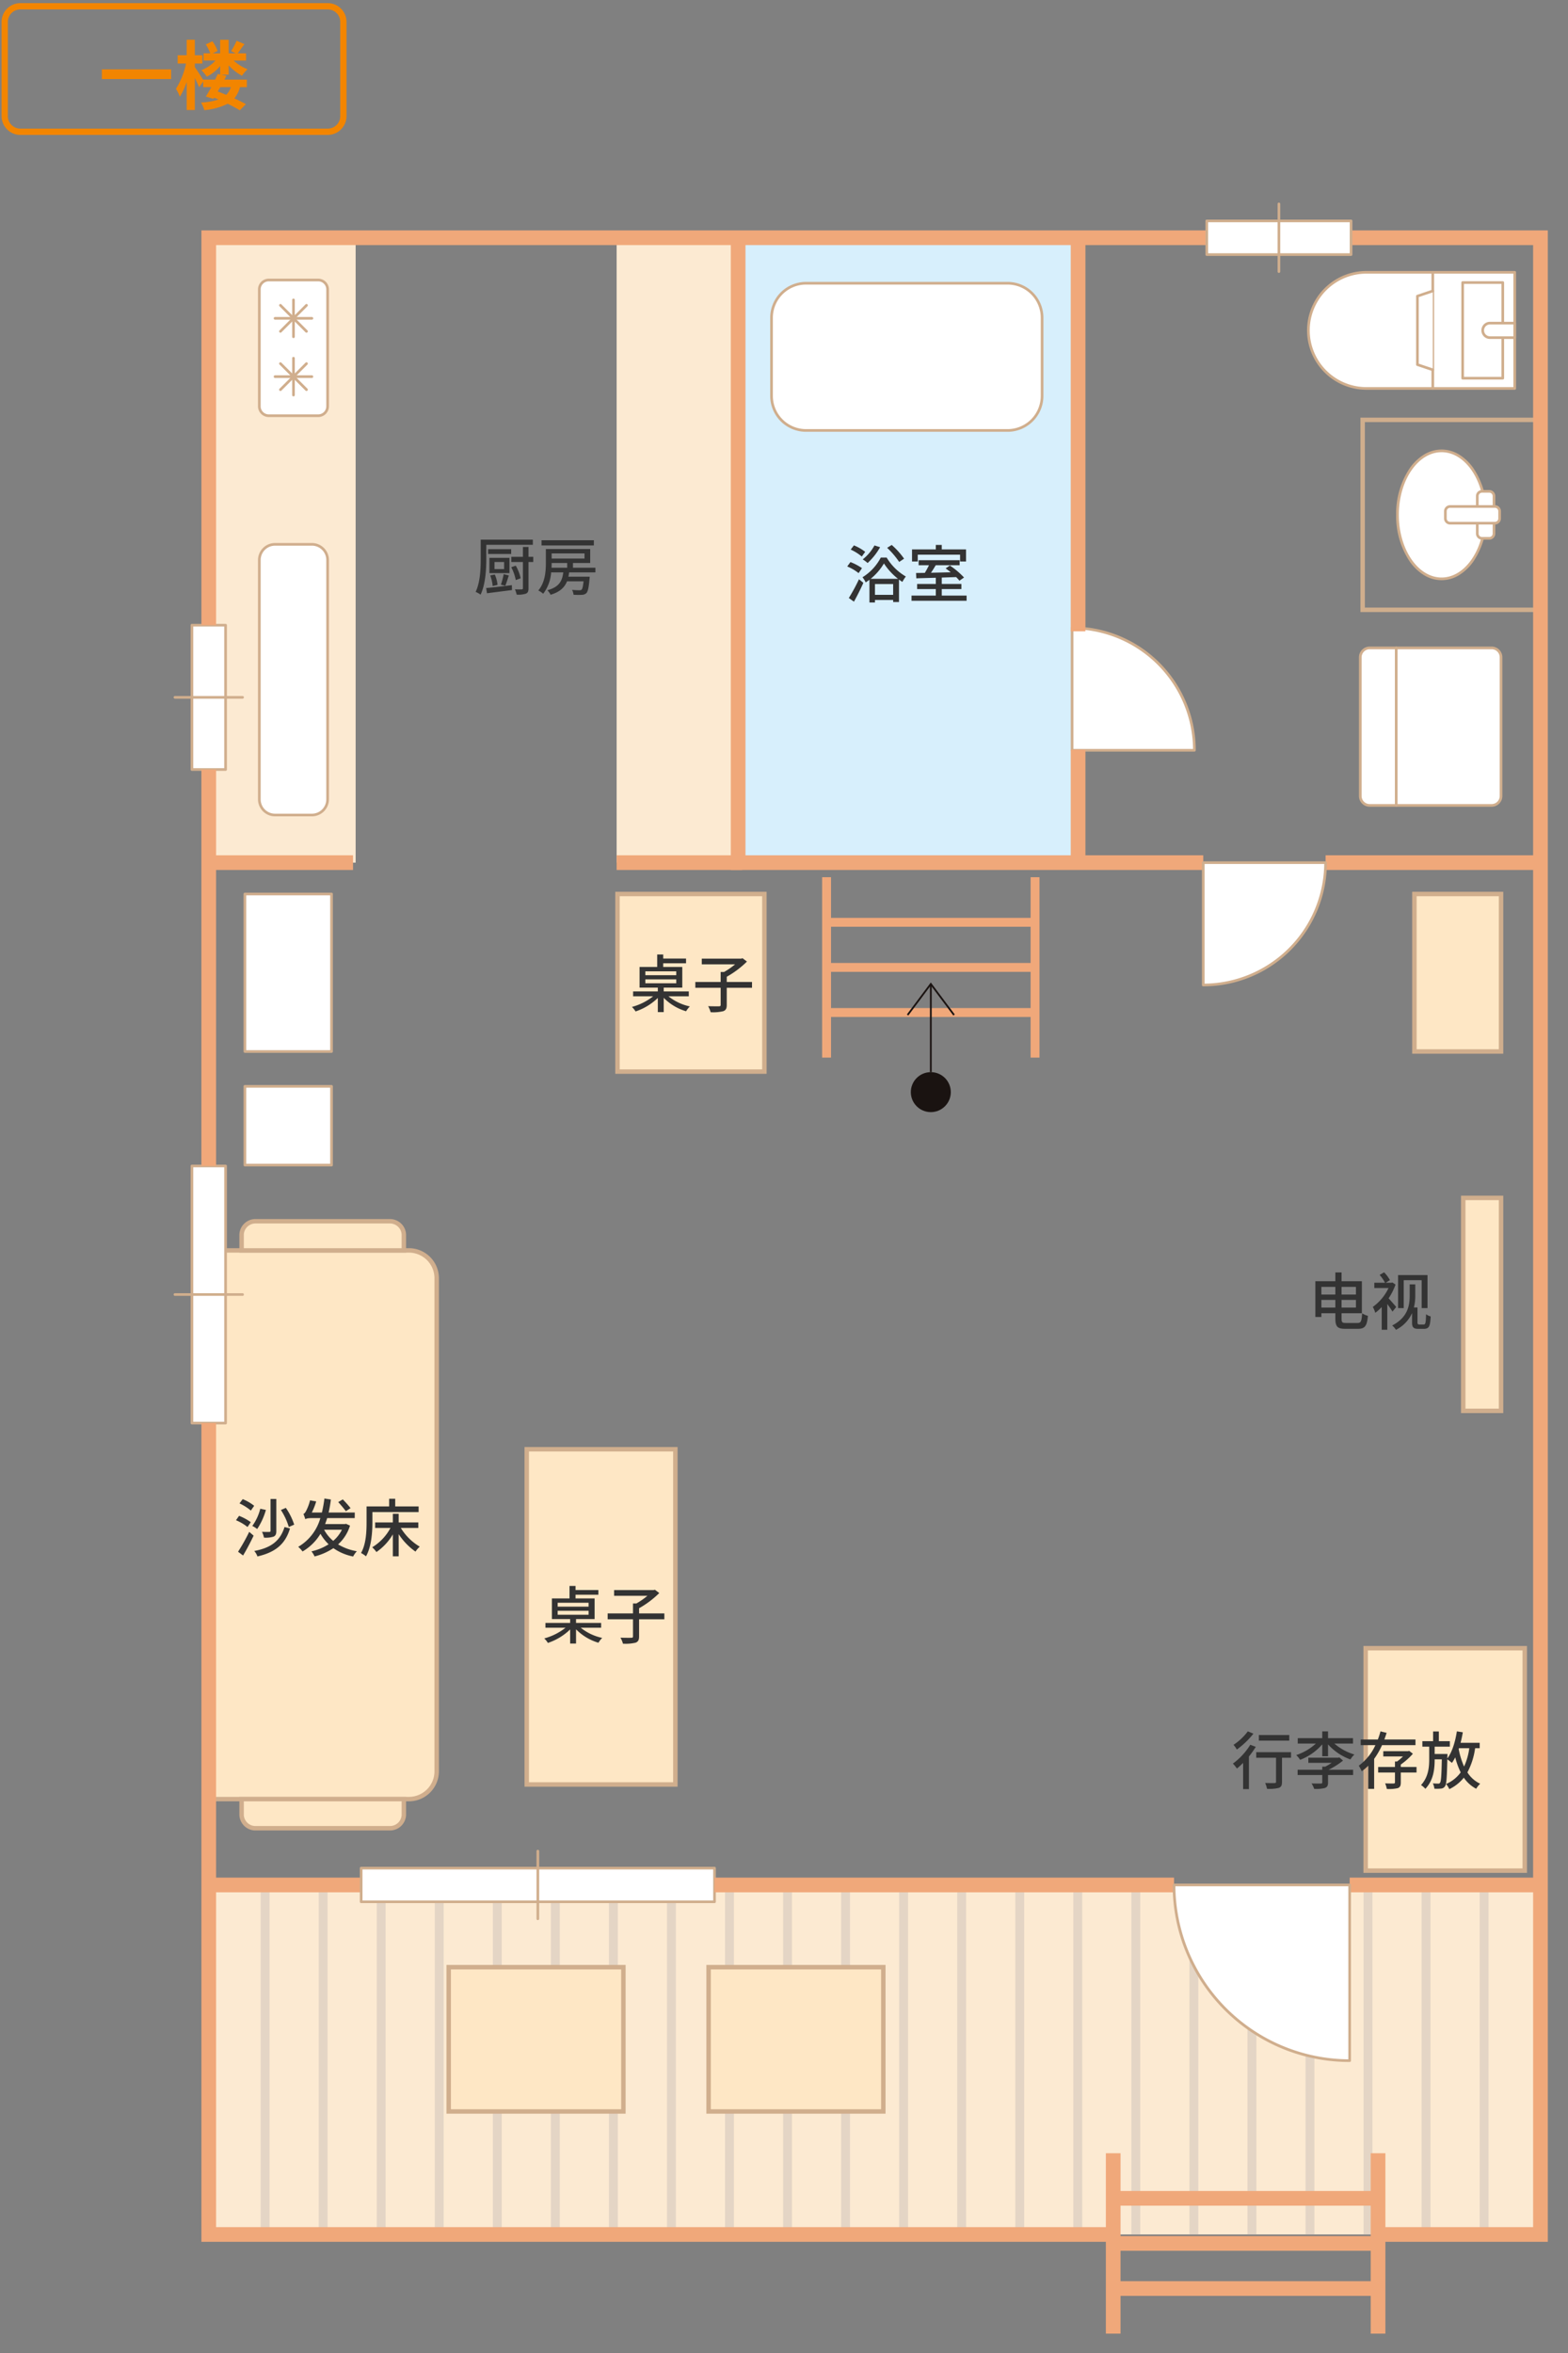 <svg xmlns="http://www.w3.org/2000/svg" width="500" height="750" viewBox="0 0 500 750">
  <rect x="0" y="0" width="500" height="750" fill="#808080" stroke="none"/>
  <g id="グループ_150644" data-name="グループ 150644" transform="translate(8527.5 5510)">
    <g id="グループ_150643" data-name="グループ 150643" transform="translate(594)">
      <rect id="長方形_41490" data-name="長方形 41490" width="424.649" height="525.035" transform="translate(-9054.934 -5434.219)" fill="none"/>
      <rect id="長方形_41491" data-name="長方形 41491" width="424.649" height="111.403" transform="translate(-9054.934 -4909.184)" fill="#fcead2"/>
      <g id="グループ_150633" data-name="グループ 150633" transform="translate(-9036.965 -4909.184)">
        <path id="線_167516" data-name="線 167516" d="M1.417,111.4H-1.417V0H1.417Z" fill="#e4d5c5"/>
        <path id="線_167517" data-name="線 167517" d="M1.417,111.4H-1.417V0H1.417Z" transform="translate(18.51)" fill="#e4d5c5"/>
        <path id="線_167518" data-name="線 167518" d="M1.417,111.4H-1.417V0H1.417Z" transform="translate(37.02)" fill="#e4d5c5"/>
        <path id="線_167519" data-name="線 167519" d="M1.417,111.4H-1.417V0H1.417Z" transform="translate(55.53)" fill="#e4d5c5"/>
        <path id="線_167520" data-name="線 167520" d="M1.417,111.4H-1.417V0H1.417Z" transform="translate(74.04)" fill="#e4d5c5"/>
        <path id="線_167521" data-name="線 167521" d="M1.417,111.4H-1.417V0H1.417Z" transform="translate(92.55)" fill="#e4d5c5"/>
        <path id="線_167522" data-name="線 167522" d="M1.417,111.4H-1.417V0H1.417Z" transform="translate(111.06)" fill="#e4d5c5"/>
        <path id="線_167523" data-name="線 167523" d="M1.417,111.4H-1.417V0H1.417Z" transform="translate(129.57)" fill="#e4d5c5"/>
        <path id="線_167524" data-name="線 167524" d="M1.417,111.4H-1.417V0H1.417Z" transform="translate(148.081)" fill="#e4d5c5"/>
        <path id="線_167525" data-name="線 167525" d="M1.417,111.4H-1.417V0H1.417Z" transform="translate(166.591)" fill="#e4d5c5"/>
        <path id="線_167526" data-name="線 167526" d="M1.417,111.4H-1.417V0H1.417Z" transform="translate(185.101)" fill="#e4d5c5"/>
        <path id="線_167527" data-name="線 167527" d="M1.417,111.4H-1.417V0H1.417Z" transform="translate(203.611)" fill="#e4d5c5"/>
        <path id="線_167528" data-name="線 167528" d="M1.417,111.4H-1.417V0H1.417Z" transform="translate(222.121)" fill="#e4d5c5"/>
        <path id="線_167529" data-name="線 167529" d="M1.417,111.4H-1.417V0H1.417Z" transform="translate(240.631)" fill="#e4d5c5"/>
        <path id="線_167530" data-name="線 167530" d="M1.417,111.4H-1.417V0H1.417Z" transform="translate(259.141)" fill="#e4d5c5"/>
        <path id="線_167531" data-name="線 167531" d="M1.417,111.4H-1.417V0H1.417Z" transform="translate(277.651)" fill="#e4d5c5"/>
        <path id="線_167532" data-name="線 167532" d="M1.417,111.4H-1.417V0H1.417Z" transform="translate(296.161)" fill="#e4d5c5"/>
        <path id="線_167533" data-name="線 167533" d="M1.417,111.4H-1.417V0H1.417Z" transform="translate(314.671)" fill="#e4d5c5"/>
        <path id="線_167534" data-name="線 167534" d="M1.417,111.4H-1.417V0H1.417Z" transform="translate(333.181)" fill="#e4d5c5"/>
        <path id="線_167535" data-name="線 167535" d="M1.417,111.4H-1.417V0H1.417Z" transform="translate(351.691)" fill="#e4d5c5"/>
        <path id="線_167536" data-name="線 167536" d="M1.417,111.4H-1.417V0H1.417Z" transform="translate(370.201)" fill="#e4d5c5"/>
        <path id="線_167537" data-name="線 167537" d="M1.417,111.4H-1.417V0H1.417Z" transform="translate(388.711)" fill="#e4d5c5"/>
      </g>
      <rect id="長方形_41492" data-name="長方形 41492" width="38.746" height="199.179" transform="translate(-8924.87 -5434.219)" fill="#fcead2"/>
      <rect id="長方形_41493" data-name="長方形 41493" width="46.846" height="199.179" transform="translate(-9054.934 -5434.219)" fill="#fcead2"/>
      <rect id="長方形_41494" data-name="長方形 41494" width="107.577" height="199.179" transform="translate(-8886.124 -5434.219)" fill="#d7effc"/>
      <path id="パス_227675" data-name="パス 227675" d="M110.886,398.882H47.056V223.989h63.829a8.855,8.855,0,0,1,8.855,8.855V390.029A8.853,8.853,0,0,1,110.886,398.882Z" transform="translate(-9101.99 -5335.432)" fill="#fee7c5"/>
      <path id="パス_227675_-_アウトライン" data-name="パス 227675 - アウトライン" d="M110.886,399.591H46.347V223.28h64.537a9.574,9.574,0,0,1,9.563,9.563V390.029A9.573,9.573,0,0,1,110.886,399.591Zm-63.122-1.417h63.122a8.154,8.154,0,0,0,8.145-8.145V232.844a8.155,8.155,0,0,0-8.146-8.146H47.765Z" transform="translate(-9101.99 -5335.432)" fill="#d0ae8d"/>
      <g id="グループ_150635" data-name="グループ 150635" transform="translate(-8704.282 -5423.203)">
        <path id="パス_227676" data-name="パス 227676" d="M280.711,69.722a18.508,18.508,0,0,1,0-37.017H328V69.722Z" transform="translate(-262.203 -32.704)" fill="#fff"/>
        <path id="パス_227676_-_アウトライン" data-name="パス 227676 - アウトライン" d="M328,70.147H280.711a18.933,18.933,0,1,1,0-37.867H328a.425.425,0,0,1,.425.425V69.722A.425.425,0,0,1,328,70.147ZM280.711,33.13a18.083,18.083,0,0,0,0,36.166H327.57V33.13Z" transform="translate(-262.203 -32.704)" fill="#d0ae8d"/>
        <path id="線_167538" data-name="線 167538" d="M0,37.442a.425.425,0,0,1-.425-.425V0A.425.425,0,0,1,0-.425.425.425,0,0,1,.425,0V37.017A.425.425,0,0,1,0,37.442Z" transform="translate(39.664 0)" fill="#d0ae8d"/>
        <path id="パス_227677" data-name="パス 227677" d="M288.433,36.351,283.533,38V59.833l4.9,1.648" transform="translate(-248.769 -30.408)" fill="#fff"/>
        <path id="パス_227677_-_アウトライン" data-name="パス 227677 - アウトライン" d="M288.433,61.907a.424.424,0,0,1-.136-.022l-4.9-1.648a.425.425,0,0,1-.29-.4V38a.425.425,0,0,1,.29-.4l4.9-1.648a.425.425,0,1,1,.271.806l-4.61,1.551V59.528l4.61,1.551a.425.425,0,0,1-.135.828Z" transform="translate(-248.769 -30.408)" fill="#d0ae8d"/>
        <rect id="長方形_41495" data-name="長方形 41495" width="12.793" height="30.485" transform="translate(49.19 3.266)" fill="#fff"/>
        <path id="長方形_41495_-_アウトライン" data-name="長方形 41495 - アウトライン" d="M0-.425H12.793A.425.425,0,0,1,13.218,0V30.485a.425.425,0,0,1-.425.425H0a.425.425,0,0,1-.425-.425V0A.425.425,0,0,1,0-.425Zm12.367.85H.425V30.059H12.367Z" transform="translate(49.19 3.266)" fill="#d0ae8d"/>
        <g id="グループ_150634" data-name="グループ 150634" transform="translate(55.587 16.195)">
          <path id="パス_227678" data-name="パス 227678" d="M306.515,47.268h-7.9a2.314,2.314,0,0,1-2.306-2.306v-.013a2.314,2.314,0,0,1,2.306-2.308h7.9Z" transform="translate(-296.309 -42.641)" fill="#fff"/>
          <path id="パス_227678_-_アウトライン" data-name="パス 227678 - アウトライン" d="M306.515,47.693h-7.9a2.735,2.735,0,0,1-2.731-2.731v-.013a2.735,2.735,0,0,1,2.731-2.733h7.9a.425.425,0,0,1,.425.425v4.627A.425.425,0,0,1,306.515,47.693Zm-7.9-4.627a1.884,1.884,0,0,0-1.881,1.883v.013a1.883,1.883,0,0,0,1.881,1.881h7.475V43.066Z" transform="translate(-296.309 -42.641)" fill="#d0ae8d"/>
        </g>
      </g>
      <g id="グループ_150636" data-name="グループ 150636" transform="translate(-9065.715 -5310.728)">
        <rect id="長方形_41496" data-name="長方形 41496" width="46.01" height="10.725" transform="translate(16.144 0) rotate(90)" fill="#fff"/>
        <path id="長方形_41496_-_アウトライン" data-name="長方形 41496 - アウトライン" d="M0-.425H46.01A.425.425,0,0,1,46.435,0V10.725a.425.425,0,0,1-.425.425H0a.425.425,0,0,1-.425-.425V0A.425.425,0,0,1,0-.425Zm45.585.85H.425V10.3h45.16Z" transform="translate(16.144 0) rotate(90)" fill="#d0ae8d"/>
        <path id="線_167539" data-name="線 167539" d="M21.563.425H0A.425.425,0,0,1-.425,0,.425.425,0,0,1,0-.425H21.563A.425.425,0,0,1,21.988,0,.425.425,0,0,1,21.563.425Z" transform="translate(0 23.005)" fill="#d0ae8d"/>
      </g>
      <g id="グループ_150637" data-name="グループ 150637" transform="translate(-9065.715 -5138.353)">
        <rect id="長方形_41497" data-name="長方形 41497" width="81.948" height="10.725" transform="translate(16.144 0) rotate(90)" fill="#fff"/>
        <path id="長方形_41497_-_アウトライン" data-name="長方形 41497 - アウトライン" d="M0-.425H81.948A.425.425,0,0,1,82.373,0V10.725a.425.425,0,0,1-.425.425H0a.425.425,0,0,1-.425-.425V0A.425.425,0,0,1,0-.425Zm81.523.85H.425V10.3h81.1Z" transform="translate(16.144 0) rotate(90)" fill="#d0ae8d"/>
        <path id="線_167540" data-name="線 167540" d="M21.563.425H0A.425.425,0,0,1-.425,0,.425.425,0,0,1,0-.425H21.563A.425.425,0,0,1,21.988,0,.425.425,0,0,1,21.563.425Z" transform="translate(0 40.974)" fill="#d0ae8d"/>
      </g>
      <path id="線_167541" data-name="線 167541" d="M2.339,126.364H-2.339V0H2.339Z" transform="translate(-9054.934 -5264.718)" fill="#f0a87a"/>
      <path id="線_167542" data-name="線 167542" d="M48.6,2.339H0V-2.339H48.6Z" transform="translate(-9054.934 -4909.184)" fill="#f0a87a"/>
      <path id="線_167543" data-name="線 167543" d="M0,2.339V-2.339H60.84V2.339Z" transform="translate(-8691.124 -4909.184)" fill="#f0a87a"/>
      <rect id="長方形_41498" data-name="長方形 41498" width="55.714" height="45.996" transform="translate(-8978.426 -4882.979)" fill="#fee7c5"/>
      <path id="長方形_41498_-_アウトライン" data-name="長方形 41498 - アウトライン" d="M-.709-.709H56.422V46.7H-.709ZM55.005.709H.709V45.287h54.3Z" transform="translate(-8978.426 -4882.979)" fill="#d0ae8d"/>
      <rect id="長方形_41499" data-name="長方形 41499" width="55.714" height="45.996" transform="translate(-8895.545 -4882.979)" fill="#fee7c5"/>
      <path id="長方形_41499_-_アウトライン" data-name="長方形 41499 - アウトライン" d="M-.709-.709H56.422V46.7H-.709ZM55.005.709H.709V45.287h54.3Z" transform="translate(-8895.545 -4882.979)" fill="#d0ae8d"/>
      <rect id="長方形_41500" data-name="長方形 41500" width="47.389" height="106.853" transform="translate(-8953.532 -5048.062)" fill="#fee7c5"/>
      <path id="長方形_41500_-_アウトライン" data-name="長方形 41500 - アウトライン" d="M-.709-.709H48.1v108.27H-.709ZM46.681.709H.709V106.144H46.681Z" transform="translate(-8953.532 -5048.062)" fill="#d0ae8d"/>
      <rect id="長方形_41501" data-name="長方形 41501" width="12.058" height="67.883" transform="translate(-8654.908 -5128.181)" fill="#fee7c5"/>
      <path id="長方形_41501_-_アウトライン" data-name="長方形 41501 - アウトライン" d="M-.709-.709H12.767v69.3H-.709ZM11.349.709H.709V67.174H11.349Z" transform="translate(-8654.908 -5128.181)" fill="#d0ae8d"/>
      <rect id="長方形_41502" data-name="長方形 41502" width="27.627" height="50.2" transform="translate(-8670.477 -5225.043)" fill="#fee7c5"/>
      <path id="長方形_41502_-_アウトライン" data-name="長方形 41502 - アウトライン" d="M-.709-.709H28.335V50.909H-.709ZM26.918.709H.709V49.491H26.918Z" transform="translate(-8670.477 -5225.043)" fill="#d0ae8d"/>
      <rect id="長方形_41503" data-name="長方形 41503" width="50.732" height="70.898" transform="translate(-8686.023 -4984.647)" fill="#fee7c5"/>
      <path id="長方形_41503_-_アウトライン" data-name="長方形 41503 - アウトライン" d="M-.709-.709H51.44V71.607H-.709ZM50.023.709H.709V70.19H50.023Z" transform="translate(-8686.023 -4984.647)" fill="#d0ae8d"/>
      <rect id="長方形_41504" data-name="長方形 41504" width="44.89" height="50.2" rx="3" transform="translate(-8687.74 -5303.484)" fill="#fff"/>
      <path id="長方形_41504_-_アウトライン" data-name="長方形 41504 - アウトライン" d="M3-.425H41.89A3.429,3.429,0,0,1,45.315,3V47.2a3.429,3.429,0,0,1-3.425,3.425H3A3.429,3.429,0,0,1-.425,47.2V3A3.429,3.429,0,0,1,3-.425Zm38.89,50.2A2.578,2.578,0,0,0,44.465,47.2V3A2.578,2.578,0,0,0,41.89.425H3A2.578,2.578,0,0,0,.425,3V47.2A2.578,2.578,0,0,0,3,49.775Z" transform="translate(-8687.74 -5303.484)" fill="#d0ae8d"/>
      <path id="パス_227679" data-name="パス 227679" d="M329.514,122.819h-57.4V60.853h57.4V62.27H273.529V121.4h55.985Z" transform="translate(-8959.799 -5437.732)" fill="#d0ae8d"/>
      <rect id="長方形_41505" data-name="長方形 41505" width="27.627" height="50.2" transform="translate(-9043.409 -5225.043)" fill="#fff"/>
      <path id="長方形_41505_-_アウトライン" data-name="長方形 41505 - アウトライン" d="M0-.425H27.627A.425.425,0,0,1,28.052,0V50.2a.425.425,0,0,1-.425.425H0A.425.425,0,0,1-.425,50.2V0A.425.425,0,0,1,0-.425Zm27.2.85H.425v49.35H27.2Z" transform="translate(-9043.409 -5225.043)" fill="#d0ae8d"/>
      <rect id="長方形_41506" data-name="長方形 41506" width="27.627" height="25.1" transform="translate(-9043.409 -5163.738)" fill="#fff"/>
      <path id="長方形_41506_-_アウトライン" data-name="長方形 41506 - アウトライン" d="M0-.425H27.627A.425.425,0,0,1,28.052,0V25.1a.425.425,0,0,1-.425.425H0A.425.425,0,0,1-.425,25.1V0A.425.425,0,0,1,0-.425Zm27.2.85H.425v24.25H27.2Z" transform="translate(-9043.409 -5163.738)" fill="#d0ae8d"/>
      <rect id="長方形_41507" data-name="長方形 41507" width="46.846" height="56.607" transform="translate(-8924.6 -5225.043)" fill="#fee7c5"/>
      <path id="長方形_41507_-_アウトライン" data-name="長方形 41507 - アウトライン" d="M-.709-.709H47.555V57.315H-.709ZM46.137.709H.709V55.9H46.137Z" transform="translate(-8924.6 -5225.043)" fill="#d0ae8d"/>
      <path id="パス_227680" data-name="パス 227680" d="M335.467,518.721H44.718V257.758h4.677V514.044H335.467Z" transform="translate(-9101.99 -5314.164)" fill="#f0a87a"/>
      <path id="パス_227681" data-name="パス 227681" d="M474.044,664.722H419.919v-4.677h49.448V28.284H49.395V149.436H44.718V23.607H474.044Z" transform="translate(-9101.99 -5460.164)" fill="#f0a87a"/>
      <path id="線_167544" data-name="線 167544" d="M2.339,57.5H-2.339V0H2.339Z" transform="translate(-8682.071 -4823.674)" fill="#f0a87a"/>
      <path id="線_167545" data-name="線 167545" d="M2.339,57.5H-2.339V0H2.339Z" transform="translate(-8766.523 -4823.674)" fill="#f0a87a"/>
      <path id="線_167546" data-name="線 167546" d="M0,2.339V-2.339H84.452V2.339Z" transform="translate(-8766.523 -4809.299)" fill="#f0a87a"/>
      <path id="線_167547" data-name="線 167547" d="M0,2.339V-2.339H84.452V2.339Z" transform="translate(-8766.523 -4794.924)" fill="#f0a87a"/>
      <path id="線_167548" data-name="線 167548" d="M0,2.339V-2.339H84.452V2.339Z" transform="translate(-8766.523 -4780.549)" fill="#f0a87a"/>
      <g id="グループ_150638" data-name="グループ 150638" transform="translate(-9006.334 -4919.965)">
        <rect id="長方形_41508" data-name="長方形 41508" width="112.675" height="10.725" transform="translate(112.675 16.144) rotate(180)" fill="#fff"/>
        <path id="長方形_41508_-_アウトライン" data-name="長方形 41508 - アウトライン" d="M0-.425H112.675A.425.425,0,0,1,113.1,0V10.725a.425.425,0,0,1-.425.425H0a.425.425,0,0,1-.425-.425V0A.425.425,0,0,1,0-.425Zm112.25.85H.425V10.3H112.25Z" transform="translate(112.675 16.144) rotate(180)" fill="#d0ae8d"/>
        <path id="線_167549" data-name="線 167549" d="M0,21.988a.425.425,0,0,1-.425-.425V0A.425.425,0,0,1,0-.425.425.425,0,0,1,.425,0V21.563A.425.425,0,0,1,0,21.988Z" transform="translate(56.338)" fill="#d0ae8d"/>
      </g>
      <path id="線_167550" data-name="線 167550" d="M146.532,2.339H0V-2.339H146.532Z" transform="translate(-8893.659 -4909.184)" fill="#f0a87a"/>
      <path id="線_167551" data-name="線 167551" d="M68.517,2.339H0V-2.339H68.517Z" transform="translate(-8698.802 -5235.04)" fill="#f0a87a"/>
      <path id="パス_227682" data-name="パス 227682" d="M298.949,227.463H148.293V25.946h4.677v196.84H298.949Z" transform="translate(-9036.756 -5460.164)" fill="#f0a87a"/>
      <path id="パス_227683" data-name="パス 227683" d="M235.915,348.088a56,56,0,0,0,56,56v-56Z" transform="translate(-8983.042 -5257.272)" fill="#fff"/>
      <path id="パス_227683_-_アウトライン" data-name="パス 227683 - アウトライン" d="M235.915,347.663h56a.425.425,0,0,1,.425.425v56a.425.425,0,0,1-.425.425,56.166,56.166,0,0,1-31.549-9.637,56.591,56.591,0,0,1-20.444-24.826,56.075,56.075,0,0,1-4.435-21.964A.425.425,0,0,1,235.915,347.663Zm55.577.85h-55.15a55.643,55.643,0,0,0,55.15,55.15Z" transform="translate(-8983.042 -5257.272)" fill="#d0ae8d"/>
      <path id="線_167552" data-name="線 167552" d="M1.417,57.5H-1.417V0H1.417Z" transform="translate(-8791.441 -5230.396)" fill="#f0a87a"/>
      <path id="線_167553" data-name="線 167553" d="M1.417,57.5H-1.417V0H1.417Z" transform="translate(-8857.925 -5230.396)" fill="#f0a87a"/>
      <path id="線_167554" data-name="線 167554" d="M0,1.417V-1.417H66.483V1.417Z" transform="translate(-8857.925 -5216.021)" fill="#f0a87a"/>
      <path id="線_167555" data-name="線 167555" d="M0,1.417V-1.417H66.483V1.417Z" transform="translate(-8857.925 -5201.646)" fill="#f0a87a"/>
      <path id="線_167556" data-name="線 167556" d="M0,1.417V-1.417H66.483V1.417Z" transform="translate(-8857.925 -5187.271)" fill="#f0a87a"/>
      <path id="パス_227684" data-name="パス 227684" d="M280.639,148.154a39,39,0,0,1-39,39v-39Z" transform="translate(-8979.44 -5383.195)" fill="#fff"/>
      <path id="パス_227684_-_アウトライン" data-name="パス 227684 - アウトライン" d="M241.634,147.729h39a.425.425,0,0,1,.425.425,39.4,39.4,0,0,1-39.43,39.43.425.425,0,0,1-.425-.425v-39A.425.425,0,0,1,241.634,147.729Zm38.577.85H242.059v38.152A38.623,38.623,0,0,0,280.211,148.579Z" transform="translate(-8979.44 -5383.195)" fill="#d0ae8d"/>
      <path id="パス_227685" data-name="パス 227685" d="M215.969,102.247a39.005,39.005,0,0,1,39,39h-39Z" transform="translate(-8995.604 -5412.108)" fill="#fff"/>
      <path id="パス_227685_-_アウトライン" data-name="パス 227685 - アウトライン" d="M215.969,101.822a39.4,39.4,0,0,1,39.43,39.43.425.425,0,0,1-.425.425h-39a.425.425,0,0,1-.425-.425v-39A.425.425,0,0,1,215.969,101.822Zm38.577,39a38.623,38.623,0,0,0-38.152-38.152v38.152Z" transform="translate(-8995.604 -5412.108)" fill="#d0ae8d"/>
      <g id="グループ_150639" data-name="グループ 150639" transform="translate(-8832.092 -5196.371)">
        <path id="線_167557" data-name="線 167557" d="M.283,28.106H-.283V0H.283Z" transform="translate(7.409)" fill="#1a1311"/>
        <ellipse id="楕円形_88252" data-name="楕円形 88252" cx="6.374" cy="6.374" rx="6.374" ry="6.374" transform="translate(1.035 28.106)" fill="#1a1311"/>
        <path id="パス_227686" data-name="パス 227686" d="M198.375,181.948l-7.182-9.594-7.182,9.594-.454-.34,7.636-10.2,7.636,10.2Z" transform="translate(-183.784 -171.88)" fill="#1a1311"/>
      </g>
      <path id="線_167558" data-name="線 167558" d="M46,2.339H0V-2.339H46Z" transform="translate(-9054.934 -5235.04)" fill="#f0a87a"/>
      <path id="線_167559" data-name="線 167559" d="M40.035,2.339H0V-2.339H40.035Z" transform="translate(-8924.87 -5235.04)" fill="#f0a87a"/>
      <g id="グループ_150640" data-name="グループ 150640" transform="translate(-8736.688 -5445)">
        <rect id="長方形_41509" data-name="長方形 41509" width="46.01" height="10.725" transform="translate(46.01 16.144) rotate(180)" fill="#fff"/>
        <path id="長方形_41509_-_アウトライン" data-name="長方形 41509 - アウトライン" d="M0-.425H46.01A.425.425,0,0,1,46.435,0V10.725a.425.425,0,0,1-.425.425H0a.425.425,0,0,1-.425-.425V0A.425.425,0,0,1,0-.425Zm45.585.85H.425V10.3h45.16Z" transform="translate(46.01 16.144) rotate(180)" fill="#d0ae8d"/>
        <path id="線_167560" data-name="線 167560" d="M0,21.988a.425.425,0,0,1-.425-.425V0A.425.425,0,0,1,0-.425.425.425,0,0,1,.425,0V21.563A.425.425,0,0,1,0,21.988Z" transform="translate(23.005)" fill="#d0ae8d"/>
      </g>
      <g id="グループ_150642" data-name="グループ 150642" transform="translate(-8675.871 -5366.292)">
        <ellipse id="楕円形_88253" data-name="楕円形 88253" cx="14.055" cy="20.395" rx="14.055" ry="20.395" fill="#fff"/>
        <path id="楕円形_88253_-_アウトライン" data-name="楕円形 88253 - アウトライン" d="M14.055-.425A10.769,10.769,0,0,1,19.748,1.24a15.49,15.49,0,0,1,4.6,4.492A26.02,26.02,0,0,1,28.535,20.4a26.02,26.02,0,0,1-4.192,14.663,15.49,15.49,0,0,1-4.6,4.492,10.563,10.563,0,0,1-11.386,0,15.49,15.49,0,0,1-4.6-4.492A26.02,26.02,0,0,1-.425,20.4,26.02,26.02,0,0,1,3.766,5.732a15.49,15.49,0,0,1,4.6-4.492A10.769,10.769,0,0,1,14.055-.425Zm0,40.791c7.515,0,13.63-8.959,13.63-19.97S21.57.425,14.055.425.425,9.384.425,20.4,6.539,40.365,14.055,40.365Z" fill="#d0ae8d"/>
        <g id="グループ_150641" data-name="グループ 150641" transform="translate(15.268 12.91)">
          <rect id="長方形_41510" data-name="長方形 41510" width="5.323" height="14.971" rx="1.5" transform="translate(15.503 14.971) rotate(180)" fill="#fff"/>
          <path id="長方形_41510_-_アウトライン" data-name="長方形 41510 - アウトライン" d="M1.5-.425H3.823A1.927,1.927,0,0,1,5.748,1.5V13.471A1.927,1.927,0,0,1,3.823,15.4H1.5A1.927,1.927,0,0,1-.425,13.471V1.5A1.927,1.927,0,0,1,1.5-.425ZM3.823,14.546A1.076,1.076,0,0,0,4.9,13.471V1.5A1.076,1.076,0,0,0,3.823.425H1.5A1.076,1.076,0,0,0,.425,1.5V13.471A1.076,1.076,0,0,0,1.5,14.546Z" transform="translate(15.503 14.971) rotate(180)" fill="#d0ae8d"/>
          <rect id="長方形_41511" data-name="長方形 41511" width="17.3" height="5.323" rx="1.5" transform="translate(17.3 10.147) rotate(180)" fill="#fff"/>
          <path id="長方形_41511_-_アウトライン" data-name="長方形 41511 - アウトライン" d="M1.5-.425H15.8A1.927,1.927,0,0,1,17.725,1.5V3.823A1.927,1.927,0,0,1,15.8,5.748H1.5A1.927,1.927,0,0,1-.425,3.823V1.5A1.927,1.927,0,0,1,1.5-.425ZM15.8,4.9a1.076,1.076,0,0,0,1.075-1.075V1.5A1.076,1.076,0,0,0,15.8.425H1.5A1.076,1.076,0,0,0,.425,1.5V3.823A1.076,1.076,0,0,0,1.5,4.9Z" transform="translate(17.3 10.147) rotate(180)" fill="#d0ae8d"/>
        </g>
      </g>
      <rect id="長方形_41512" data-name="長方形 41512" width="86.278" height="46.93" rx="11" transform="translate(-8875.475 -5419.722)" fill="#fff"/>
      <path id="長方形_41512_-_アウトライン" data-name="長方形 41512 - アウトライン" d="M11-.425H75.278A11.425,11.425,0,0,1,86.7,11V35.93A11.425,11.425,0,0,1,75.278,47.355H11A11.425,11.425,0,0,1-.425,35.93V11A11.425,11.425,0,0,1,11-.425ZM75.278,46.5A10.587,10.587,0,0,0,85.853,35.93V11A10.587,10.587,0,0,0,75.278.425H11A10.587,10.587,0,0,0,.425,11V35.93A10.587,10.587,0,0,0,11,46.5Z" transform="translate(-8875.475 -5419.722)" fill="#d0ae8d"/>
      <rect id="長方形_41513" data-name="長方形 41513" width="86.278" height="21.774" rx="5" transform="translate(-9017.03 -5336.496) rotate(90)" fill="#fff"/>
      <path id="長方形_41513_-_アウトライン" data-name="長方形 41513 - アウトライン" d="M5-.425H81.278A5.431,5.431,0,0,1,86.7,5V16.774A5.431,5.431,0,0,1,81.278,22.2H5A5.431,5.431,0,0,1-.425,16.774V5A5.431,5.431,0,0,1,5-.425ZM81.278,21.348a4.58,4.58,0,0,0,4.575-4.575V5A4.58,4.58,0,0,0,81.278.425H5A4.58,4.58,0,0,0,.425,5V16.774A4.58,4.58,0,0,0,5,21.348Z" transform="translate(-9017.03 -5336.496) rotate(90)" fill="#d0ae8d"/>
      <rect id="長方形_41514" data-name="長方形 41514" width="43.255" height="21.774" rx="3" transform="translate(-9017.03 -5420.749) rotate(90)" fill="#fff"/>
      <path id="長方形_41514_-_アウトライン" data-name="長方形 41514 - アウトライン" d="M3-.425H40.255A3.429,3.429,0,0,1,43.681,3V18.774A3.429,3.429,0,0,1,40.255,22.2H3A3.429,3.429,0,0,1-.425,18.774V3A3.429,3.429,0,0,1,3-.425ZM40.255,21.348a2.578,2.578,0,0,0,2.575-2.575V3A2.578,2.578,0,0,0,40.255.425H3A2.578,2.578,0,0,0,.425,3V18.774A2.578,2.578,0,0,0,3,21.348Z" transform="translate(-9017.03 -5420.749) rotate(90)" fill="#d0ae8d"/>
      <path id="線_167561" data-name="線 167561" d="M11.745.425H0A.425.425,0,0,1-.425,0,.425.425,0,0,1,0-.425H11.745A.425.425,0,0,1,12.171,0,.425.425,0,0,1,11.745.425Z" transform="translate(-9033.79 -5408.532)" fill="#d0ae8d"/>
      <path id="線_167562" data-name="線 167562" d="M0,12.171a.425.425,0,0,1-.425-.425V0A.425.425,0,0,1,0-.425.425.425,0,0,1,.425,0V11.745A.425.425,0,0,1,0,12.171Z" transform="translate(-9027.917 -5414.404)" fill="#d0ae8d"/>
      <path id="線_167563" data-name="線 167563" d="M0,8.73a.424.424,0,0,1-.3-.125A.425.425,0,0,1-.3,8L8-.3a.425.425,0,0,1,.6,0,.425.425,0,0,1,0,.6L.3,8.606A.424.424,0,0,1,0,8.73Z" transform="translate(-9032.069 -5412.684)" fill="#d0ae8d"/>
      <path id="線_167564" data-name="線 167564" d="M8.305,8.73A.424.424,0,0,1,8,8.606L-.3.3a.425.425,0,0,1,0-.6.425.425,0,0,1,.6,0L8.606,8a.425.425,0,0,1-.3.726Z" transform="translate(-9032.069 -5412.684)" fill="#d0ae8d"/>
      <path id="線_167565" data-name="線 167565" d="M11.745.425H0A.425.425,0,0,1-.425,0,.425.425,0,0,1,0-.425H11.745A.425.425,0,0,1,12.171,0,.425.425,0,0,1,11.745.425Z" transform="translate(-9033.79 -5389.949)" fill="#d0ae8d"/>
      <path id="線_167566" data-name="線 167566" d="M0,12.171a.425.425,0,0,1-.425-.425V0A.425.425,0,0,1,0-.425.425.425,0,0,1,.425,0V11.745A.425.425,0,0,1,0,12.171Z" transform="translate(-9027.917 -5395.822)" fill="#d0ae8d"/>
      <path id="線_167567" data-name="線 167567" d="M0,8.73a.424.424,0,0,1-.3-.125A.425.425,0,0,1-.3,8L8-.3a.425.425,0,0,1,.6,0,.425.425,0,0,1,0,.6L.3,8.606A.424.424,0,0,1,0,8.73Z" transform="translate(-9032.069 -5394.102)" fill="#d0ae8d"/>
      <path id="線_167568" data-name="線 167568" d="M8.305,8.73A.424.424,0,0,1,8,8.606L-.3.3a.425.425,0,0,1,0-.6.425.425,0,0,1,.6,0L8.606,8a.425.425,0,0,1-.3.726Z" transform="translate(-9032.069 -5394.102)" fill="#d0ae8d"/>
      <path id="線_167569" data-name="線 167569" d="M2.339,125.451H-2.339V0H2.339Z" transform="translate(-8777.722 -5434.219)" fill="#f0a87a"/>
      <path id="線_167570" data-name="線 167570" d="M2.339,34.135H-2.339V0H2.339Z" transform="translate(-8777.722 -5271.027)" fill="#f0a87a"/>
      <path id="線_167571" data-name="線 167571" d="M0,50.625A.425.425,0,0,1-.425,50.2V0A.425.425,0,0,1,0-.425.425.425,0,0,1,.425,0V50.2A.425.425,0,0,1,0,50.625Z" transform="translate(-8676.274 -5303.484)" fill="#d0ae8d"/>
      <path id="パス_227687" data-name="パス 227687" d="M53.481,222.534v5.043h51.74v-5.043a4.437,4.437,0,0,0-4.586-4.241H58.067a4.438,4.438,0,0,0-4.586,4.241" transform="translate(-9097.943 -5339.02)" fill="#fee7c5"/>
      <path id="パス_227687_-_アウトライン" data-name="パス 227687 - アウトライン" d="M105.93,228.285H52.772v-5.751a5.137,5.137,0,0,1,5.295-4.949h42.568a5.137,5.137,0,0,1,5.295,4.949Zm-51.74-1.417h50.323v-4.334A3.721,3.721,0,0,0,100.635,219H58.067a3.721,3.721,0,0,0-3.878,3.532Z" transform="translate(-9097.943 -5339.02)" fill="#d0ae8d"/>
      <path id="パス_227688" data-name="パス 227688" d="M105.221,336.34V331.3H53.481v5.043a4.438,4.438,0,0,0,4.586,4.242h42.568a4.437,4.437,0,0,0,4.586-4.242" transform="translate(-9097.943 -5267.847)" fill="#fee7c5"/>
      <path id="パス_227688_-_アウトライン" data-name="パス 227688 - アウトライン" d="M100.635,341.291H58.067a5.138,5.138,0,0,1-5.295-4.951v-5.751H105.93v5.751A5.138,5.138,0,0,1,100.635,341.291ZM54.19,332.006v4.334a3.722,3.722,0,0,0,3.878,3.534h42.568a3.722,3.722,0,0,0,3.878-3.534v-4.334Z" transform="translate(-9097.943 -5267.847)" fill="#d0ae8d"/>
      <path id="パス_229928" data-name="パス 229928" d="M-1.12-12.4a24.161,24.161,0,0,0-3.94-4.38l-1.46.92a26.22,26.22,0,0,1,3.84,4.5Zm-9.44-4.22a14.383,14.383,0,0,1-3.74,4.44,11.7,11.7,0,0,1,1.56,1.16,20.723,20.723,0,0,0,3.98-5.04Zm-2.96,2.04a14.66,14.66,0,0,0-3.6-2.06l-1.02,1.34a15.4,15.4,0,0,1,3.54,2.22Zm-1.02,5.2a17.112,17.112,0,0,0-3.68-1.94l-1.02,1.4A15.3,15.3,0,0,1-15.62-7.8ZM-17.1,1.3c1-1.82,2.12-4,3-6l-1.4-1.14A60.16,60.16,0,0,1-18.74.14Zm5.32-7.28a18.214,18.214,0,0,0,4.24-4.9,20.2,20.2,0,0,0,4.5,4.9Zm1.38,5.1V-4.32h5.8V-.88Zm1.86-11.88a16.174,16.174,0,0,1-5.84,6.28,7.451,7.451,0,0,1,1.02,1.64q.6-.39,1.2-.84V1.56h1.76V.76h5.8v.66h1.86V-5.74c.36.26.72.52,1.08.74A13.321,13.321,0,0,1-.56-6.72a17.152,17.152,0,0,1-6.12-6.04Zm11.78-.92h13.5v2.18h1.9v-3.86H10.9v-1.42H9v1.42H1.42v3.86H3.24ZM10.9-.64V-2.72h6.26V-4.34H10.9V-6.38c1.5-.06,3.06-.1,4.58-.16a12.762,12.762,0,0,1,1.06,1.16L18-6.4a25.562,25.562,0,0,0-4.52-3.82l-1.34.92c.52.36,1.08.8,1.62,1.24-2.16.04-4.32.1-6.3.14.52-.74,1.04-1.6,1.52-2.4H16.6v-1.6H3.52v1.6h3.3A25.954,25.954,0,0,1,5.5-7.88c-1.02.02-1.98.04-2.8.04l.08,1.7C4.48-6.2,6.66-6.26,9-6.32v1.98H3.04v1.62H9V-.64H1.26V1.02H18.82V-.64Z" transform="translate(-8832.092 -5319.524)" fill="#333"/>
      <path id="パス_229927" data-name="パス 229927" d="M-15.94-14.32H-1.1v-1.64H-17.72v6c0,3.12-.12,7.54-1.62,10.64a8.039,8.039,0,0,1,1.58.88c1.58-3.26,1.82-8.2,1.82-11.54Zm5.68,7.74h-3.06V-8.84h3.06Zm1.72-3.58h-6.4V-5.3h6.4Zm-1.34,8.9c.36-.84.74-2.12,1.12-3.3l-1.64-.4a22.742,22.742,0,0,1-.88,3.34Zm-2.48-.3a10.655,10.655,0,0,0-.86-3.28l-1.46.28a13.127,13.127,0,0,1,.78,3.38ZM-8-12.92h-7.36v1.52H-8ZM-15.72,1.12C-13.56.84-10.58.46-7.74.1l-.04-1.56c-3,.36-6.14.74-8.2.92ZM-4.98-3.66A14.167,14.167,0,0,0-6.54-7.68l-1.44.5a14.856,14.856,0,0,1,1.44,4.1ZM-.96-10.5H-2.48v-3.14H-4.26v3.14h-3.7v1.66h3.7V-.5c0,.28-.1.38-.38.38C-4.92-.1-5.86-.1-6.8-.14a8.344,8.344,0,0,1,.54,1.7,7.94,7.94,0,0,0,2.98-.32c.62-.28.8-.76.8-1.72V-8.84H-.96Zm19.32-5.28H1.68v1.66H18.36ZM9.86-8.52v1.5h-5c.04-.52.04-1.02.04-1.5Zm5.52-3.06v1.64H4.9v-1.64Zm3.48,6.04V-7.02H11.7v-1.5h5.5v-4.46H3.06v4.44C3.06-5.9,2.82-2.3.64.24A6.435,6.435,0,0,1,2.2,1.28,12.612,12.612,0,0,0,4.74-5.54H8.62C8.26-2.84,7.36-.88,3.54.16A5.109,5.109,0,0,1,4.56,1.6C7.56.7,9.04-.76,9.8-2.68h5.28c-.18,1.66-.38,2.42-.64,2.66-.16.16-.36.18-.72.18S12.4.14,11.4.04a3.816,3.816,0,0,1,.48,1.56,24.028,24.028,0,0,0,2.66.02,2.2,2.2,0,0,0,1.44-.54c.48-.52.76-1.74,1-4.54.04-.22.06-.7.06-.7h-6.8q.15-.66.24-1.38Z" transform="translate(-8950.494 -5322.024)" fill="#333"/>
      <path id="パス_229926" data-name="パス 229926" d="M5.04-8.86H14.9V-7.6H5.04Zm0-2.56H14.9v1.24H5.04ZM18.9-3.46V-5h-8V-6.22h5.92V-12.8H10.74v-1.18h7.28v-1.5H10.74v-1.3H8.82v3.98H3.2v6.58H9.02V-5H1.14v1.54h6.4A18.822,18.822,0,0,1,.76-.06,6.668,6.668,0,0,1,1.92,1.38a18.78,18.78,0,0,0,7.1-4.3v4.5H10.9V-2.96a16.648,16.648,0,0,0,7.14,4.28,7.423,7.423,0,0,1,1.2-1.54A16.359,16.359,0,0,1,12.4-3.46ZM39.06-8.02H31V-9.68a30.006,30.006,0,0,0,6.44-4.84l-1.4-1.06-.42.12H23.04v1.82H33.66a23.4,23.4,0,0,1-3.52,2.44H29.06v3.18H20.98v1.86h8.08V-.72c0,.34-.12.44-.54.46-.46,0-1.96.02-3.46-.04a7.84,7.84,0,0,1,.8,1.92,13.779,13.779,0,0,0,4.02-.32C30.72.98,31,.44,31-.7V-6.16h8.06Z" transform="translate(-8920.757 -5188.986)" fill="#333"/>
      <path id="パス_229925" data-name="パス 229925" d="M11.8-16.72V-6.56c0,.26-.1.34-.38.34-.32.02-1.3.02-2.34-.02A7.4,7.4,0,0,1,9.7-4.4a8.176,8.176,0,0,0,3.08-.32c.66-.32.86-.82.86-1.8v-10.2ZM8.52-13.6A15.783,15.783,0,0,1,5.98-8.12a8.618,8.618,0,0,1,1.56.98,21.7,21.7,0,0,0,2.78-6.08Zm6.58.4a20.331,20.331,0,0,1,2.52,5.42l1.72-.76a20.428,20.428,0,0,0-2.66-5.34Zm1.16,5.42C14.88-3.32,11.9-1.12,6.6-.14A4.983,4.983,0,0,1,7.62,1.6C13.32.28,16.5-2.28,18-7.32ZM1.9-15.3a15.863,15.863,0,0,1,3.62,2.28l1.06-1.52a14.449,14.449,0,0,0-3.66-2.12ZM.78-9.94A15.14,15.14,0,0,1,4.46-7.78L5.5-9.32a16.77,16.77,0,0,0-3.74-2.02ZM1.44.1l1.6,1.2C4.16-.56,5.42-2.94,6.4-5.02L5-6.24A59.994,59.994,0,0,1,1.44.1ZM37.32-13.8a35.76,35.76,0,0,0-2.48-2.78l-1.46.86a37.71,37.71,0,0,1,2.44,2.9ZM34.56-6.92a11.066,11.066,0,0,1-2.78,3.56,11.891,11.891,0,0,1-2.9-3.56ZM35.88-8.8l-.36.08H29.2c.24-.6.46-1.26.66-1.9h8.78l.02-1.78H30.32a40.418,40.418,0,0,0,.72-4.14l-2.06-.32a41.227,41.227,0,0,1-.8,4.46H24.96a20.716,20.716,0,0,0,1.4-3.54l-1.96-.34a15.391,15.391,0,0,1-1.34,3.52c-.26.44-.5.74-.78.8.2.46.5,1.32.62,1.72.18-.24.92-.38,2.08-.38h2.7a15.411,15.411,0,0,1-7.06,9.16A7.885,7.885,0,0,1,22,.02a16.109,16.109,0,0,0,5.72-5.64,14.262,14.262,0,0,0,2.6,3.34A16.87,16.87,0,0,1,24.84-.02a7.236,7.236,0,0,1,1,1.62,19.314,19.314,0,0,0,6-2.64,16.537,16.537,0,0,0,6.3,2.66A7.492,7.492,0,0,1,39.32-.06a17.207,17.207,0,0,1-5.98-2.18,13.362,13.362,0,0,0,3.8-5.98Zm8.4-3.74H59.02v-1.8H51.56v-2.44H49.62v2.44h-7.2v5.08c0,2.86-.14,6.92-1.76,9.76a9.479,9.479,0,0,1,1.58,1.06c1.74-3.06,2.04-7.7,2.04-10.82ZM58.92-7.48V-9.24H52.66V-12H50.8v2.76H45.16v1.76h4.88a16.029,16.029,0,0,1-5.82,6.16A8.8,8.8,0,0,1,45.56.2,17.643,17.643,0,0,0,50.8-5.44v7h1.86V-5.5A20.393,20.393,0,0,0,58.02.06a7.981,7.981,0,0,1,1.36-1.58,17.549,17.549,0,0,1-6.04-5.96Z" transform="translate(-9047.03 -5015.497)" fill="#333"/>
      <path id="パス_229924" data-name="パス 229924" d="M5.04-8.86H14.9V-7.6H5.04Zm0-2.56H14.9v1.24H5.04ZM18.9-3.46V-5h-8V-6.22h5.92V-12.8H10.74v-1.18h7.28v-1.5H10.74v-1.3H8.82v3.98H3.2v6.58H9.02V-5H1.14v1.54h6.4A18.822,18.822,0,0,1,.76-.06,6.668,6.668,0,0,1,1.92,1.38a18.78,18.78,0,0,0,7.1-4.3v4.5H10.9V-2.96a16.648,16.648,0,0,0,7.14,4.28,7.423,7.423,0,0,1,1.2-1.54A16.359,16.359,0,0,1,12.4-3.46ZM39.06-8.02H31V-9.68a30.006,30.006,0,0,0,6.44-4.84l-1.4-1.06-.42.12H23.04v1.82H33.66a23.4,23.4,0,0,1-3.52,2.44H29.06v3.18H20.98v1.86h8.08V-.72c0,.34-.12.44-.54.46-.46,0-1.96.02-3.46-.04a7.84,7.84,0,0,1,.8,1.92,13.779,13.779,0,0,0,4.02-.32C30.72.98,31,.44,31-.7V-6.16h8.06Z" transform="translate(-8948.712 -4987.708)" fill="#333"/>
      <path id="パス_229923" data-name="パス 229923" d="M4.4-5.5V-7.94H8.86V-5.5Zm4.46-6.58v2.44H4.4v-2.44Zm6.56,0v2.44H10.84v-2.44ZM10.84-5.5V-7.94h4.58V-5.5ZM12.18-.58C11.02-.58,10.84-.8,10.84-2V-3.68h6.48V-13.9H10.84v-2.8H8.86v2.8H2.48V-2.5H4.4V-3.68H8.86v1.64C8.86.6,9.54,1.28,12,1.28h4.12c2.26,0,2.84-1.08,3.12-4.14a6.051,6.051,0,0,1-1.84-.8c-.16,2.46-.36,3.08-1.42,3.08ZM30.66-14.22h5.72v8.9h1.86V-15.84H28.86V-5.32h1.8Zm-2.4,8.54c-.36-.42-1.66-1.94-2.42-2.76a19.129,19.129,0,0,0,2.2-4.38l-.98-.66-.36.08H24.9l1.36-.84a10.987,10.987,0,0,0-1.86-2.48l-1.42.82a13.329,13.329,0,0,1,1.72,2.5H21.28v1.68h4.54A15.612,15.612,0,0,1,20.8-5.7a8.418,8.418,0,0,1,.78,1.88,14.35,14.35,0,0,0,2.06-1.84V1.58h1.78v-8.2c.62.84,1.3,1.8,1.66,2.42Zm7.42,5.6c-.48,0-.64-.16-.64-.7V-5.52H33.9a14.856,14.856,0,0,0,.44-3.74v-3.62H32.56V-9.3c0,3.08-.56,6.92-5.58,9.52a6.541,6.541,0,0,1,1.2,1.38,11.016,11.016,0,0,0,5.14-5.34V-.58c0,1.46.58,1.88,2.04,1.88h1.62c1.84,0,2.08-.86,2.28-3.96a4.522,4.522,0,0,1-1.48-.7C37.72-.64,37.6-.08,37-.08Z" transform="translate(-8704.543 -5087.733)" fill="#333"/>
      <path id="パス_229922" data-name="パス 229922" d="M18.5-15.62H8.8v1.78h9.7ZM5.28-16.8A18.1,18.1,0,0,1,.72-12.5,8.5,8.5,0,0,1,1.78-11a26.4,26.4,0,0,0,5.28-5.06Zm.78,4.28a21.228,21.228,0,0,1-5.54,6A10.309,10.309,0,0,1,1.8-4.94a26.472,26.472,0,0,0,1.98-1.8V1.62H5.64V-8.8a26.988,26.988,0,0,0,2.18-3.06Zm13,2.36H7.96v1.78h6.32V-.7c0,.28-.12.38-.5.38-.36.02-1.7.02-2.98-.02a7.461,7.461,0,0,1,.6,1.86,12.5,12.5,0,0,0,3.78-.3c.76-.3,1-.84,1-1.9v-7.7h2.88ZM34.48-8.48l-.38.08H24.58v1.64h7.44a19.239,19.239,0,0,1-2.06,1.22h-.94v.98H21.16v1.68h7.86V-.52c0,.26-.08.34-.46.36-.36,0-1.68.02-2.96-.04a8.17,8.17,0,0,1,.84,1.74,11.586,11.586,0,0,0,3.4-.28c.78-.3,1.02-.78,1.02-1.72V-2.88h8V-4.56H31.04a23.789,23.789,0,0,0,4.6-2.92Zm4.34-4.42v-1.72H30.86v-2.16H29.02v2.16H21.2v1.72h5.78a17.359,17.359,0,0,1-6.26,3.66,8.962,8.962,0,0,1,1.24,1.52,17.629,17.629,0,0,0,7.06-4.94v3.8h1.84v-3.78A17.64,17.64,0,0,0,38-7.84a7.3,7.3,0,0,1,1.26-1.58,17.34,17.34,0,0,1-6.38-3.48Zm19.92.5v-1.8H48.82c.26-.7.5-1.42.72-2.12l-1.96-.48a21.813,21.813,0,0,1-.84,2.6H41.28v1.8h4.68a16.526,16.526,0,0,1-5.3,6.54,13.694,13.694,0,0,1,.94,1.78,15.546,15.546,0,0,0,2.06-1.74V1.54h1.9V-8.02a24.4,24.4,0,0,0,2.52-4.38Zm.34,6.96H54.06v-.78a22.054,22.054,0,0,0,3.86-3.44l-1.18-.92-.38.1H48.48V-8.8h6.28a15.979,15.979,0,0,1-1.9,1.62H52.2v1.74H46.84v1.76H52.2V-.54c0,.26-.1.34-.44.36-.34,0-1.5.02-2.7-.04a7.852,7.852,0,0,1,.54,1.78,12.15,12.15,0,0,0,3.52-.26c.74-.3.94-.82.94-1.8V-3.68h5.02ZM72.6-11.42h3.3a20.125,20.125,0,0,1-1.66,5.84,25.161,25.161,0,0,1-1.72-5.6Zm6.62,0v-1.72h-6.1q.42-1.62.72-3.36l-1.9-.3c-.52,3.34-1.48,6.56-3.04,8.64l.02-.62c.02-.24.02-.8.02-.8H64.86v-2.34H69.7v-1.74H66.2v-3.1H64.36v3.1H60.94v1.74h2.18v4c0,2.68-.3,5.7-2.6,8.24a7.348,7.348,0,0,1,1.38,1.2c2.58-2.78,2.96-6.14,2.96-9.4h2.28c-.1,5.18-.24,7.04-.56,7.46A.582.582,0,0,1,66-.14c-.32,0-.98-.02-1.72-.06a4.254,4.254,0,0,1,.48,1.68,11.887,11.887,0,0,0,2.14-.04A1.592,1.592,0,0,0,68.16.7c.48-.64.6-2.78.74-8.58a17.035,17.035,0,0,1,1.46,1.14,11.625,11.625,0,0,0,1.06-1.78,24.156,24.156,0,0,0,1.74,4.8A11.121,11.121,0,0,1,68.5-.02a7.749,7.749,0,0,1,1.04,1.64,13.271,13.271,0,0,0,4.62-3.66A10.809,10.809,0,0,0,78.1,1.5,7.038,7.038,0,0,1,79.38-.1,9.629,9.629,0,0,1,75.3-3.72a22.948,22.948,0,0,0,2.46-7.7Z" transform="translate(-8728.879 -4941.347)" fill="#333"/>
    </g>
    <g id="グループ_150426" data-name="グループ 150426" transform="translate(-8774 -7220)">
      <path id="パス_229921" data-name="パス 229921" d="M-23.016-10.9v3.1H-.936v-3.1ZM18.12-5.232A5.942,5.942,0,0,1,16.632-2.76c-.888-.384-1.776-.744-2.688-1.08.264-.456.528-.912.816-1.392Zm-3.072-3.96h2.376v-2.976a16.062,16.062,0,0,0,4.248,3.312,9.735,9.735,0,0,1,1.776-2.064A14.682,14.682,0,0,1,18.984-13.7h3.984v-2.3H20.3c.6-.792,1.344-1.9,2.16-2.928l-2.52-1.08a18.774,18.774,0,0,1-1.752,3.288l1.488.72H17.424v-4.32H14.712v4.32H12.336l1.56-.768a12.959,12.959,0,0,0-1.656-3.072L10.128-18.84a14.852,14.852,0,0,1,1.416,2.832H9.408v2.3h3.816a11.906,11.906,0,0,1-4.512,3.072A10.958,10.958,0,0,1,10.44-8.568a13.4,13.4,0,0,0,4.272-3.384v2.688l-.768-.168c-.264.576-.552,1.2-.864,1.824H9.288v.072c-.576-.96-2.064-3.24-2.664-4.08v-1.128h2.4v-2.64h-2.4v-4.944H4.032v4.944H1.152v2.64H3.816A24,24,0,0,1,.6-4.7a13.694,13.694,0,0,1,1.248,2.52A20.246,20.246,0,0,0,4.032-6.912V2.064H6.624V-8.16C7.152-7.08,7.68-5.952,7.992-5.208l1.3-1.8v1.776H11.88c-.6,1.1-1.2,2.16-1.728,3l2.4.744.216-.36a14.142,14.142,0,0,1,1.392.576,21.713,21.713,0,0,1-5.568.96A9.355,9.355,0,0,1,9.648,2.112,20.912,20.912,0,0,0,17.112.072c1.512.744,2.832,1.464,3.864,2.088L22.9.192c-.984-.552-2.256-1.2-3.672-1.824a9.236,9.236,0,0,0,1.8-3.6h2.184V-7.608H16.056L16.7-8.832Z" transform="translate(302 1743)" fill="#f28500"/>
      <path id="長方形_41435" data-name="長方形 41435" d="M6,2A4,4,0,0,0,2,6V36a4,4,0,0,0,4,4h98a4,4,0,0,0,4-4V6a4,4,0,0,0-4-4H6M6,0h98a6,6,0,0,1,6,6V36a6,6,0,0,1-6,6H6a6,6,0,0,1-6-6V6A6,6,0,0,1,6,0Z" transform="translate(247 1711)" fill="#f28500"/>
    </g>
    <rect id="長方形_41531" data-name="長方形 41531" width="500" height="750" transform="translate(-8527.5 -5510)" fill="#c13636" opacity="0"/>
  </g>
</svg>
